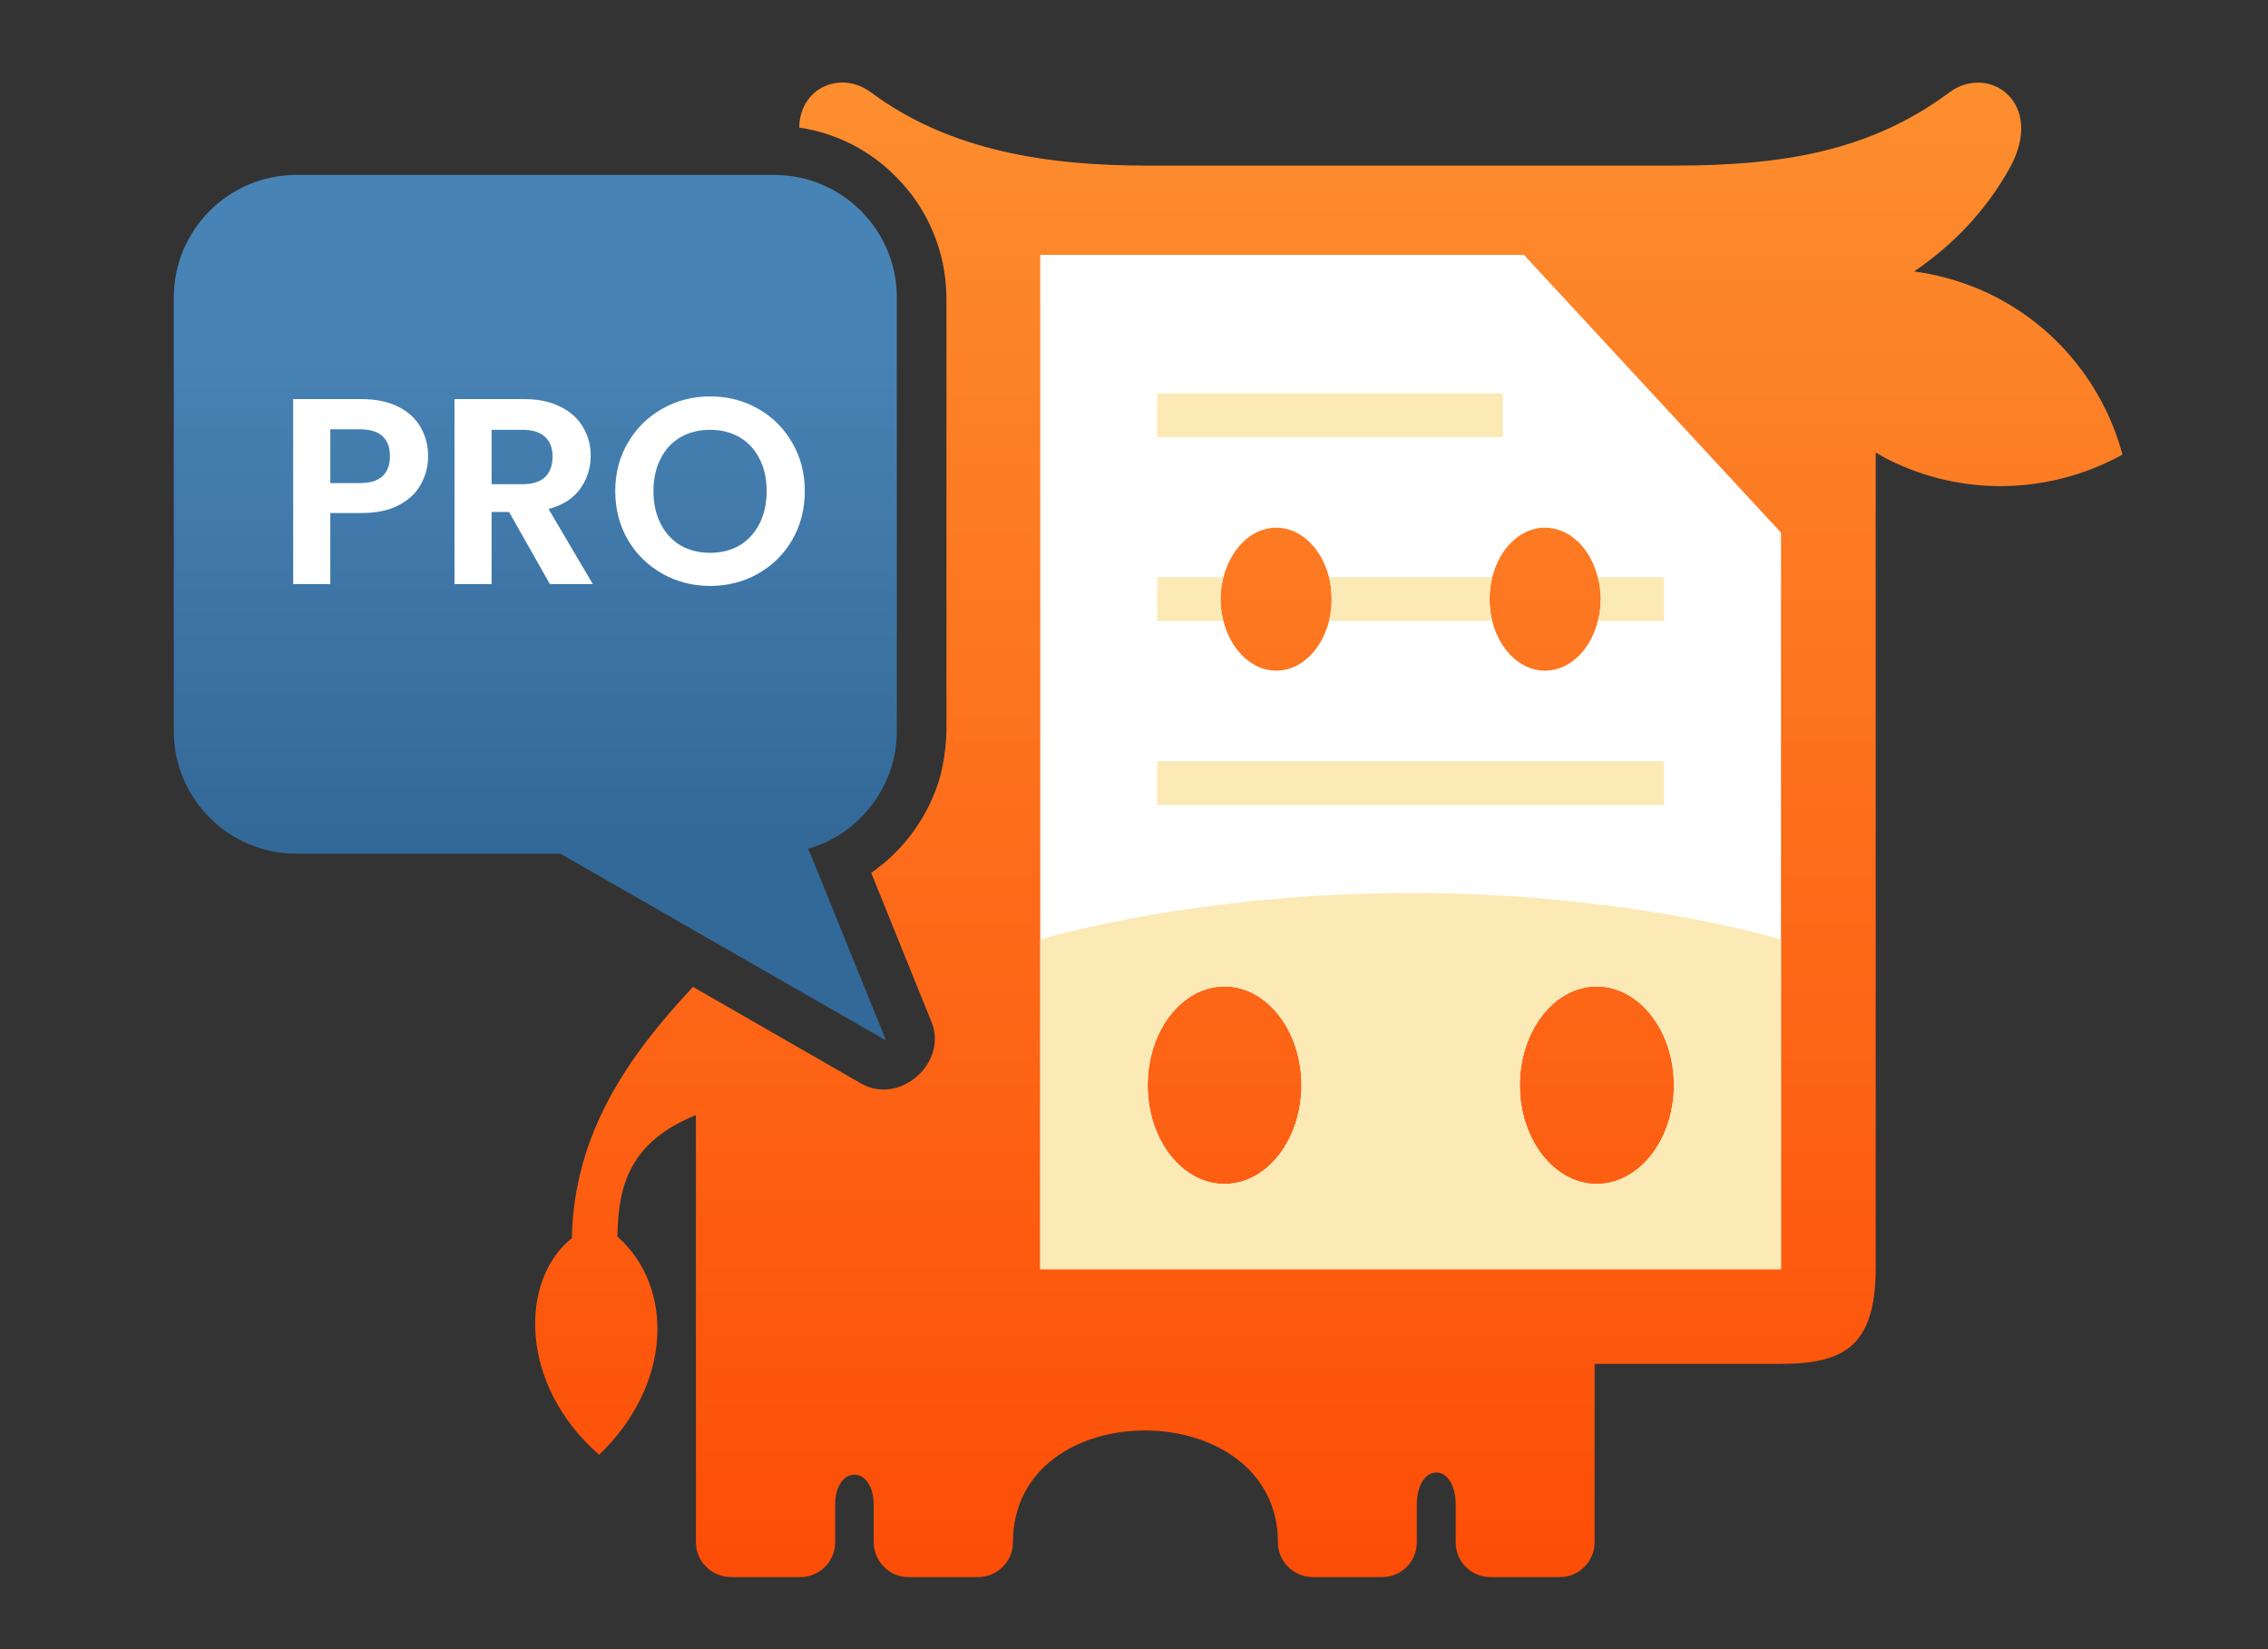 <svg width="33" height="24" viewBox="0 0 33 24" fill="none" xmlns="http://www.w3.org/2000/svg">
<rect x="0" y="0" width="33" height="24" fill="#333333" stroke="none"/>
<path d="M4.309 2.546C3.329 2.546 2.529 3.346 2.529 4.327V10.642C2.529 11.623 3.329 12.423 4.309 12.423H8.153L12.892 15.142L11.761 12.351C12.501 12.14 13.049 11.448 13.049 10.642V4.327C13.049 3.346 12.249 2.546 11.268 2.546H4.309Z" fill="url(#paint0_linear_543_10238)"/>
<path d="M11.629 1.857C12.171 1.935 12.664 2.194 13.031 2.567C13.488 3.018 13.764 3.643 13.771 4.329V10.645C13.764 10.867 13.734 11.09 13.68 11.3C13.644 11.427 13.596 11.559 13.53 11.697C13.337 12.1 13.043 12.449 12.676 12.702L13.554 14.873C13.794 15.469 13.091 16.088 12.531 15.769L10.083 14.362C9.127 15.384 8.351 16.503 8.321 18.019C7.563 18.62 7.539 20.142 8.718 21.171C9.777 20.154 9.819 18.735 8.983 17.995C8.995 17.213 9.187 16.611 10.126 16.227V22.446C10.126 22.723 10.354 22.951 10.637 22.951H11.647C11.924 22.951 12.152 22.723 12.152 22.446V21.898C12.152 21.315 12.712 21.315 12.712 21.898V22.446C12.712 22.584 12.772 22.711 12.862 22.801C12.952 22.897 13.079 22.951 13.217 22.951H14.234C14.51 22.951 14.739 22.723 14.739 22.446C14.739 20.262 18.594 20.287 18.594 22.446C18.594 22.723 18.823 22.951 19.1 22.951H20.11C20.393 22.951 20.615 22.723 20.615 22.446V21.898C20.615 21.273 21.181 21.273 21.181 21.898V22.446C21.181 22.584 21.235 22.711 21.325 22.801C21.421 22.897 21.548 22.951 21.686 22.951H22.697C22.973 22.951 23.202 22.723 23.202 22.446V19.848H25.909C26.823 19.848 27.292 19.601 27.292 18.446V6.585C27.418 6.663 27.55 6.729 27.695 6.789C28.765 7.24 29.938 7.138 30.883 6.615C30.6 5.568 29.854 4.654 28.784 4.203C28.477 4.076 28.164 3.992 27.851 3.95C28.417 3.565 28.892 3.072 29.241 2.447C29.77 1.49 28.934 0.919 28.362 1.346C27.214 2.2 25.939 2.41 24.357 2.41H24.116H16.916H16.682C15.274 2.41 13.831 2.206 12.676 1.346C12.543 1.247 12.396 1.201 12.256 1.201C11.927 1.201 11.633 1.452 11.629 1.857Z" fill="url(#paint1_linear_543_10238)"/>
<path fill-rule="evenodd" clip-rule="evenodd" d="M15.136 3.709H17.818V8.341C17.782 8.455 17.758 8.587 17.758 8.72C17.758 8.852 17.782 8.984 17.818 9.098V14.355C17.199 14.355 16.699 14.999 16.699 15.793C16.699 16.587 17.199 17.23 17.818 17.23V18.47H15.136V3.709ZM17.818 3.709H22.173L23.231 4.852V8.341C23.117 7.956 22.823 7.679 22.48 7.679C22.035 7.679 21.674 8.148 21.674 8.72C21.674 9.291 22.035 9.76 22.48 9.76C22.823 9.76 23.117 9.483 23.231 9.098V14.355C22.618 14.355 22.113 14.999 22.113 15.793C22.113 16.587 22.618 17.23 23.231 17.23V18.47H17.818V17.23C18.432 17.23 18.937 16.587 18.937 15.793C18.937 14.999 18.432 14.355 17.818 14.355V9.098C17.938 9.483 18.227 9.76 18.57 9.76C19.015 9.76 19.376 9.291 19.376 8.72C19.376 8.148 19.015 7.679 18.57 7.679C18.227 7.679 17.938 7.956 17.818 8.341V3.709ZM23.231 4.852L25.914 7.751V18.47H23.231V17.23C23.851 17.23 24.356 16.587 24.356 15.793C24.356 14.999 23.851 14.355 23.231 14.355V9.098C23.268 8.984 23.292 8.852 23.292 8.72C23.292 8.587 23.268 8.455 23.231 8.341V4.852Z" fill="white"/>
<path fill-rule="evenodd" clip-rule="evenodd" d="M17.818 18.47H15.136V13.67C15.96 13.441 16.862 13.273 17.818 13.159V14.355C17.199 14.355 16.699 14.999 16.699 15.793C16.699 16.587 17.199 17.23 17.818 17.23V18.47ZM23.231 18.47H17.818V17.23C18.432 17.23 18.937 16.587 18.937 15.793C18.937 14.999 18.432 14.355 17.818 14.355V13.159C18.678 13.05 19.587 12.996 20.525 12.996C21.463 12.996 22.371 13.05 23.231 13.159V14.355C22.618 14.355 22.113 14.999 22.113 15.793C22.113 16.587 22.618 17.23 23.231 17.23V18.47ZM25.914 13.67V18.47H23.231V17.23C23.851 17.23 24.356 16.587 24.356 15.793C24.356 14.999 23.851 14.355 23.231 14.355V13.159C24.194 13.273 25.096 13.441 25.914 13.67Z" fill="#FCEAB6"/>
<path fill-rule="evenodd" clip-rule="evenodd" d="M23.25 8.4H24.212V9.038H23.25C23.28 8.936 23.292 8.827 23.292 8.719C23.292 8.605 23.28 8.503 23.25 8.4ZM19.34 8.4H21.71C21.686 8.503 21.674 8.605 21.674 8.719C21.674 8.827 21.686 8.936 21.71 9.038H19.34C19.364 8.936 19.376 8.827 19.376 8.719C19.376 8.605 19.364 8.503 19.34 8.4ZM16.838 8.4H17.8C17.776 8.503 17.758 8.605 17.758 8.719C17.758 8.827 17.776 8.936 17.8 9.038H16.838V8.4ZM16.838 5.724H21.866V6.361H16.838V5.724ZM16.838 11.077H24.212V11.715H16.838V11.077Z" fill="#FCEAB6"/>
<path d="M6.229 6.641C6.229 6.785 6.194 6.92 6.125 7.046C6.058 7.172 5.951 7.273 5.805 7.351C5.661 7.428 5.478 7.466 5.257 7.466H4.806V8.5H4.266V5.808H5.257C5.465 5.808 5.643 5.844 5.789 5.916C5.936 5.988 6.045 6.087 6.117 6.213C6.192 6.339 6.229 6.481 6.229 6.641ZM5.234 7.03C5.383 7.03 5.494 6.997 5.566 6.93C5.638 6.861 5.674 6.764 5.674 6.641C5.674 6.379 5.527 6.247 5.234 6.247H4.806V7.03H5.234ZM8.001 8.5L7.407 7.451H7.153V8.5H6.613V5.808H7.623C7.831 5.808 8.009 5.845 8.155 5.92C8.302 5.992 8.411 6.091 8.483 6.217C8.558 6.34 8.595 6.479 8.595 6.633C8.595 6.811 8.544 6.971 8.441 7.115C8.338 7.257 8.185 7.354 7.982 7.408L8.626 8.5H8.001ZM7.153 7.046H7.604C7.75 7.046 7.86 7.011 7.932 6.942C8.004 6.87 8.04 6.771 8.04 6.645C8.04 6.521 8.004 6.426 7.932 6.359C7.86 6.29 7.75 6.255 7.604 6.255H7.153V7.046ZM10.333 8.527C10.081 8.527 9.85 8.468 9.639 8.35C9.428 8.231 9.261 8.068 9.138 7.86C9.014 7.649 8.952 7.411 8.952 7.146C8.952 6.884 9.014 6.649 9.138 6.44C9.261 6.229 9.428 6.065 9.639 5.947C9.85 5.828 10.081 5.769 10.333 5.769C10.588 5.769 10.819 5.828 11.028 5.947C11.238 6.065 11.404 6.229 11.525 6.44C11.649 6.649 11.71 6.884 11.71 7.146C11.71 7.411 11.649 7.649 11.525 7.86C11.404 8.068 11.238 8.231 11.028 8.35C10.817 8.468 10.585 8.527 10.333 8.527ZM10.333 8.045C10.495 8.045 10.638 8.009 10.761 7.937C10.885 7.862 10.981 7.757 11.051 7.621C11.12 7.484 11.155 7.326 11.155 7.146C11.155 6.966 11.12 6.809 11.051 6.676C10.981 6.539 10.885 6.435 10.761 6.363C10.638 6.291 10.495 6.255 10.333 6.255C10.171 6.255 10.027 6.291 9.901 6.363C9.778 6.435 9.681 6.539 9.612 6.676C9.543 6.809 9.508 6.966 9.508 7.146C9.508 7.326 9.543 7.484 9.612 7.621C9.681 7.757 9.778 7.862 9.901 7.937C10.027 8.009 10.171 8.045 10.333 8.045Z" fill="white"/>
<defs>
<linearGradient id="paint0_linear_543_10238" x1="7.789" y1="15.173" x2="7.789" y2="2.578" gradientUnits="userSpaceOnUse">
<stop stop-color="#336998"/>
<stop offset="0.24" stop-color="#336998"/>
<stop offset="0.81" stop-color="#4883B5"/>
<stop offset="1" stop-color="#4883B5"/>
</linearGradient>
<linearGradient id="paint1_linear_543_10238" x1="19.335" y1="22.951" x2="19.335" y2="0.918" gradientUnits="userSpaceOnUse">
<stop stop-color="#FD4D07"/>
<stop offset="1" stop-color="#FD8F2F"/>
</linearGradient>
</defs>
</svg>
